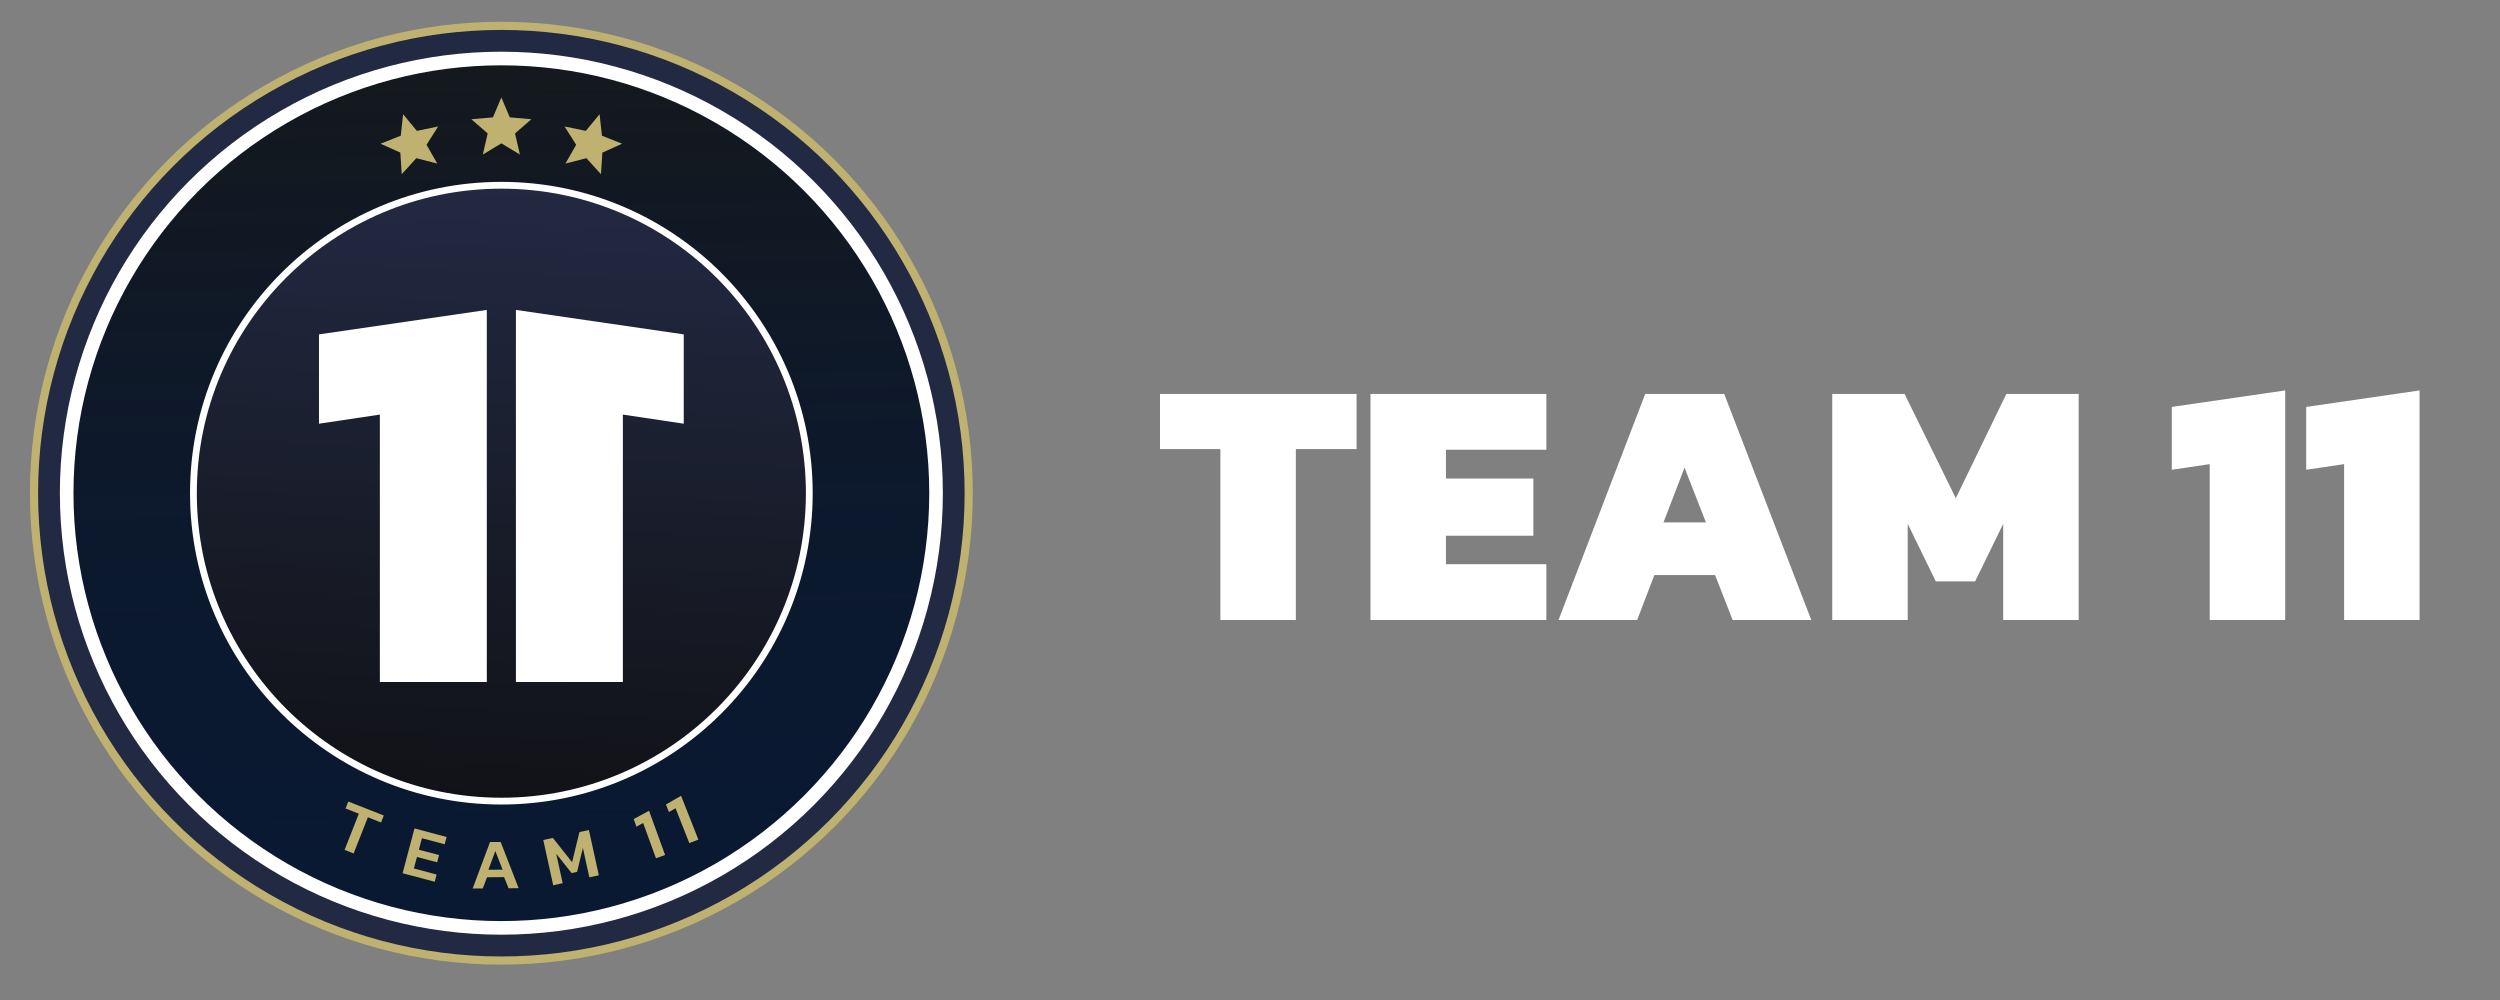 <svg xmlns="http://www.w3.org/2000/svg" width="250" height="100" viewBox="0 0 250 100" fill="none"><rect x="0" y="0" width="250" height="100" fill="#808080" stroke="none"/><circle cx="50.136" cy="49.32" r="46.735" fill="#222942" stroke="#BFB170" stroke-width="0.816"></circle><circle cx="50.136" cy="49.32" r="43.469" fill="#091932"></circle><circle cx="50.136" cy="49.32" r="43.469" fill="url(#paint0_linear_7110_865)"></circle><circle cx="50.136" cy="49.32" r="43.469" stroke="white" stroke-width="1.361"></circle><circle cx="50.136" cy="49.32" r="30.793" fill="url(#paint1_linear_7110_865)" stroke="white" stroke-width="0.679"></circle><path d="M37.986 68.197V41.459L31.898 42.37V33.438L48.681 30.992V68.197H37.986Z" fill="white"></path><path d="M62.287 68.197V41.459L68.374 42.37V33.438L51.592 30.992V68.197H62.287Z" fill="white"></path><path d="M34.458 84.988L35.882 81.372L34.556 80.849L34.831 80.153L38.38 81.551L38.106 82.248L36.787 81.728L35.362 85.344L34.458 84.988Z" fill="#BFB170"></path><path d="M40.258 87.323L41.448 82.843L44.662 83.697L44.468 84.427L42.193 83.823L41.888 84.971L43.906 85.507L43.714 86.23L41.696 85.694L41.389 86.849L43.664 87.453L43.472 88.177L40.258 87.323Z" fill="#BFB170"></path><path d="M47.264 88.852L49.001 84.204L50.066 84.196L51.863 88.818L50.855 88.826L50.408 87.713L48.702 87.726L48.279 88.844L47.264 88.852ZM48.841 86.976L50.259 86.966L49.533 85.107L48.841 86.976Z" fill="#BFB170"></path><path d="M55.32 88.528L54.328 84L55.284 83.79L57.209 86.22L57.942 83.208L58.891 83L59.883 87.528L58.934 87.736L58.288 84.79L57.708 87.186L57.16 87.307L55.623 85.374L56.269 88.32L55.32 88.528Z" fill="#BFB170"></path><path d="M65.597 85.829L64.314 82.298L63.645 82.671L63.368 81.906L64.903 81.073L66.51 85.498L65.597 85.829Z" fill="#BFB170"></path><path d="M68.933 84.312L67.552 80.818L66.894 81.209L66.595 80.453L68.106 79.577L69.837 83.955L68.933 84.312Z" fill="#BFB170"></path><g clip-path="url(#clip0_7110_865)"><path d="M48.281 15.454L48.769 13.343L47.132 11.923L49.295 11.735L50.136 9.745L50.977 11.735L53.141 11.923L51.503 13.343L51.991 15.454L50.136 14.334L48.281 15.454Z" fill="#BFB170"></path></g><g clip-path="url(#clip1_7110_865)"><path d="M40.173 17.423L40.034 15.261L38.058 14.371L40.077 13.57L40.311 11.422L41.688 13.087L43.815 12.646L42.653 14.476L43.727 16.358L41.629 15.818L40.173 17.423Z" fill="#BFB170"></path></g><g clip-path="url(#clip2_7110_865)"><path d="M60.097 17.423L60.236 15.261L62.212 14.371L60.193 13.57L59.959 11.422L58.582 13.087L56.456 12.646L57.617 14.476L56.543 16.358L58.642 15.818L60.097 17.423Z" fill="#BFB170"></path></g><path d="M122.038 62V44.904H116V39.393H135.658V44.904H129.585V62H122.038ZM137.047 62V39.393H154.635V44.974H144.595V47.853H153.336V53.575H144.595V56.418H154.635V62H137.047ZM155.852 62L164.522 39.393H172.421L181.127 62H173.263L171.508 57.507H165.435L163.715 62H155.852ZM166.348 52.241H170.595L168.454 46.765L166.348 52.241ZM183.225 62V39.393H190.456L195.581 49.819L200.636 39.393H207.868V62H200.32V52.381L197.512 58.139H193.58L190.772 52.381V62H183.225ZM220.972 62V46.414L217.181 46.975V40.692L228.52 39.042V62H220.972ZM234.411 62V46.414L230.62 46.975V40.692L241.958 39.042V62H234.411Z" fill="white"></path><defs><linearGradient id="paint0_linear_7110_865" x1="50.068" y1="-1.837" x2="51.701" y2="99.66" gradientUnits="userSpaceOnUse"><stop stop-color="#171819"></stop><stop offset="1" stop-color="#091932" stop-opacity="0"></stop></linearGradient><linearGradient id="paint1_linear_7110_865" x1="50.136" y1="18.188" x2="46.395" y2="93.878" gradientUnits="userSpaceOnUse"><stop stop-color="#222942"></stop><stop offset="1" stop-color="#0D0D0D"></stop></linearGradient><clipPath id="clip0_7110_865"><rect width="7.211" height="7.211" fill="white" transform="translate(46.531 8.844)"></rect></clipPath><clipPath id="clip1_7110_865"><rect width="7.211" height="7.211" fill="white" transform="translate(36.599 11.594) rotate(-16.683)"></rect></clipPath><clipPath id="clip2_7110_865"><rect width="7.211" height="7.211" fill="white" transform="matrix(-0.958 -0.287 -0.287 0.958 63.671 11.594)"></rect></clipPath></defs></svg>